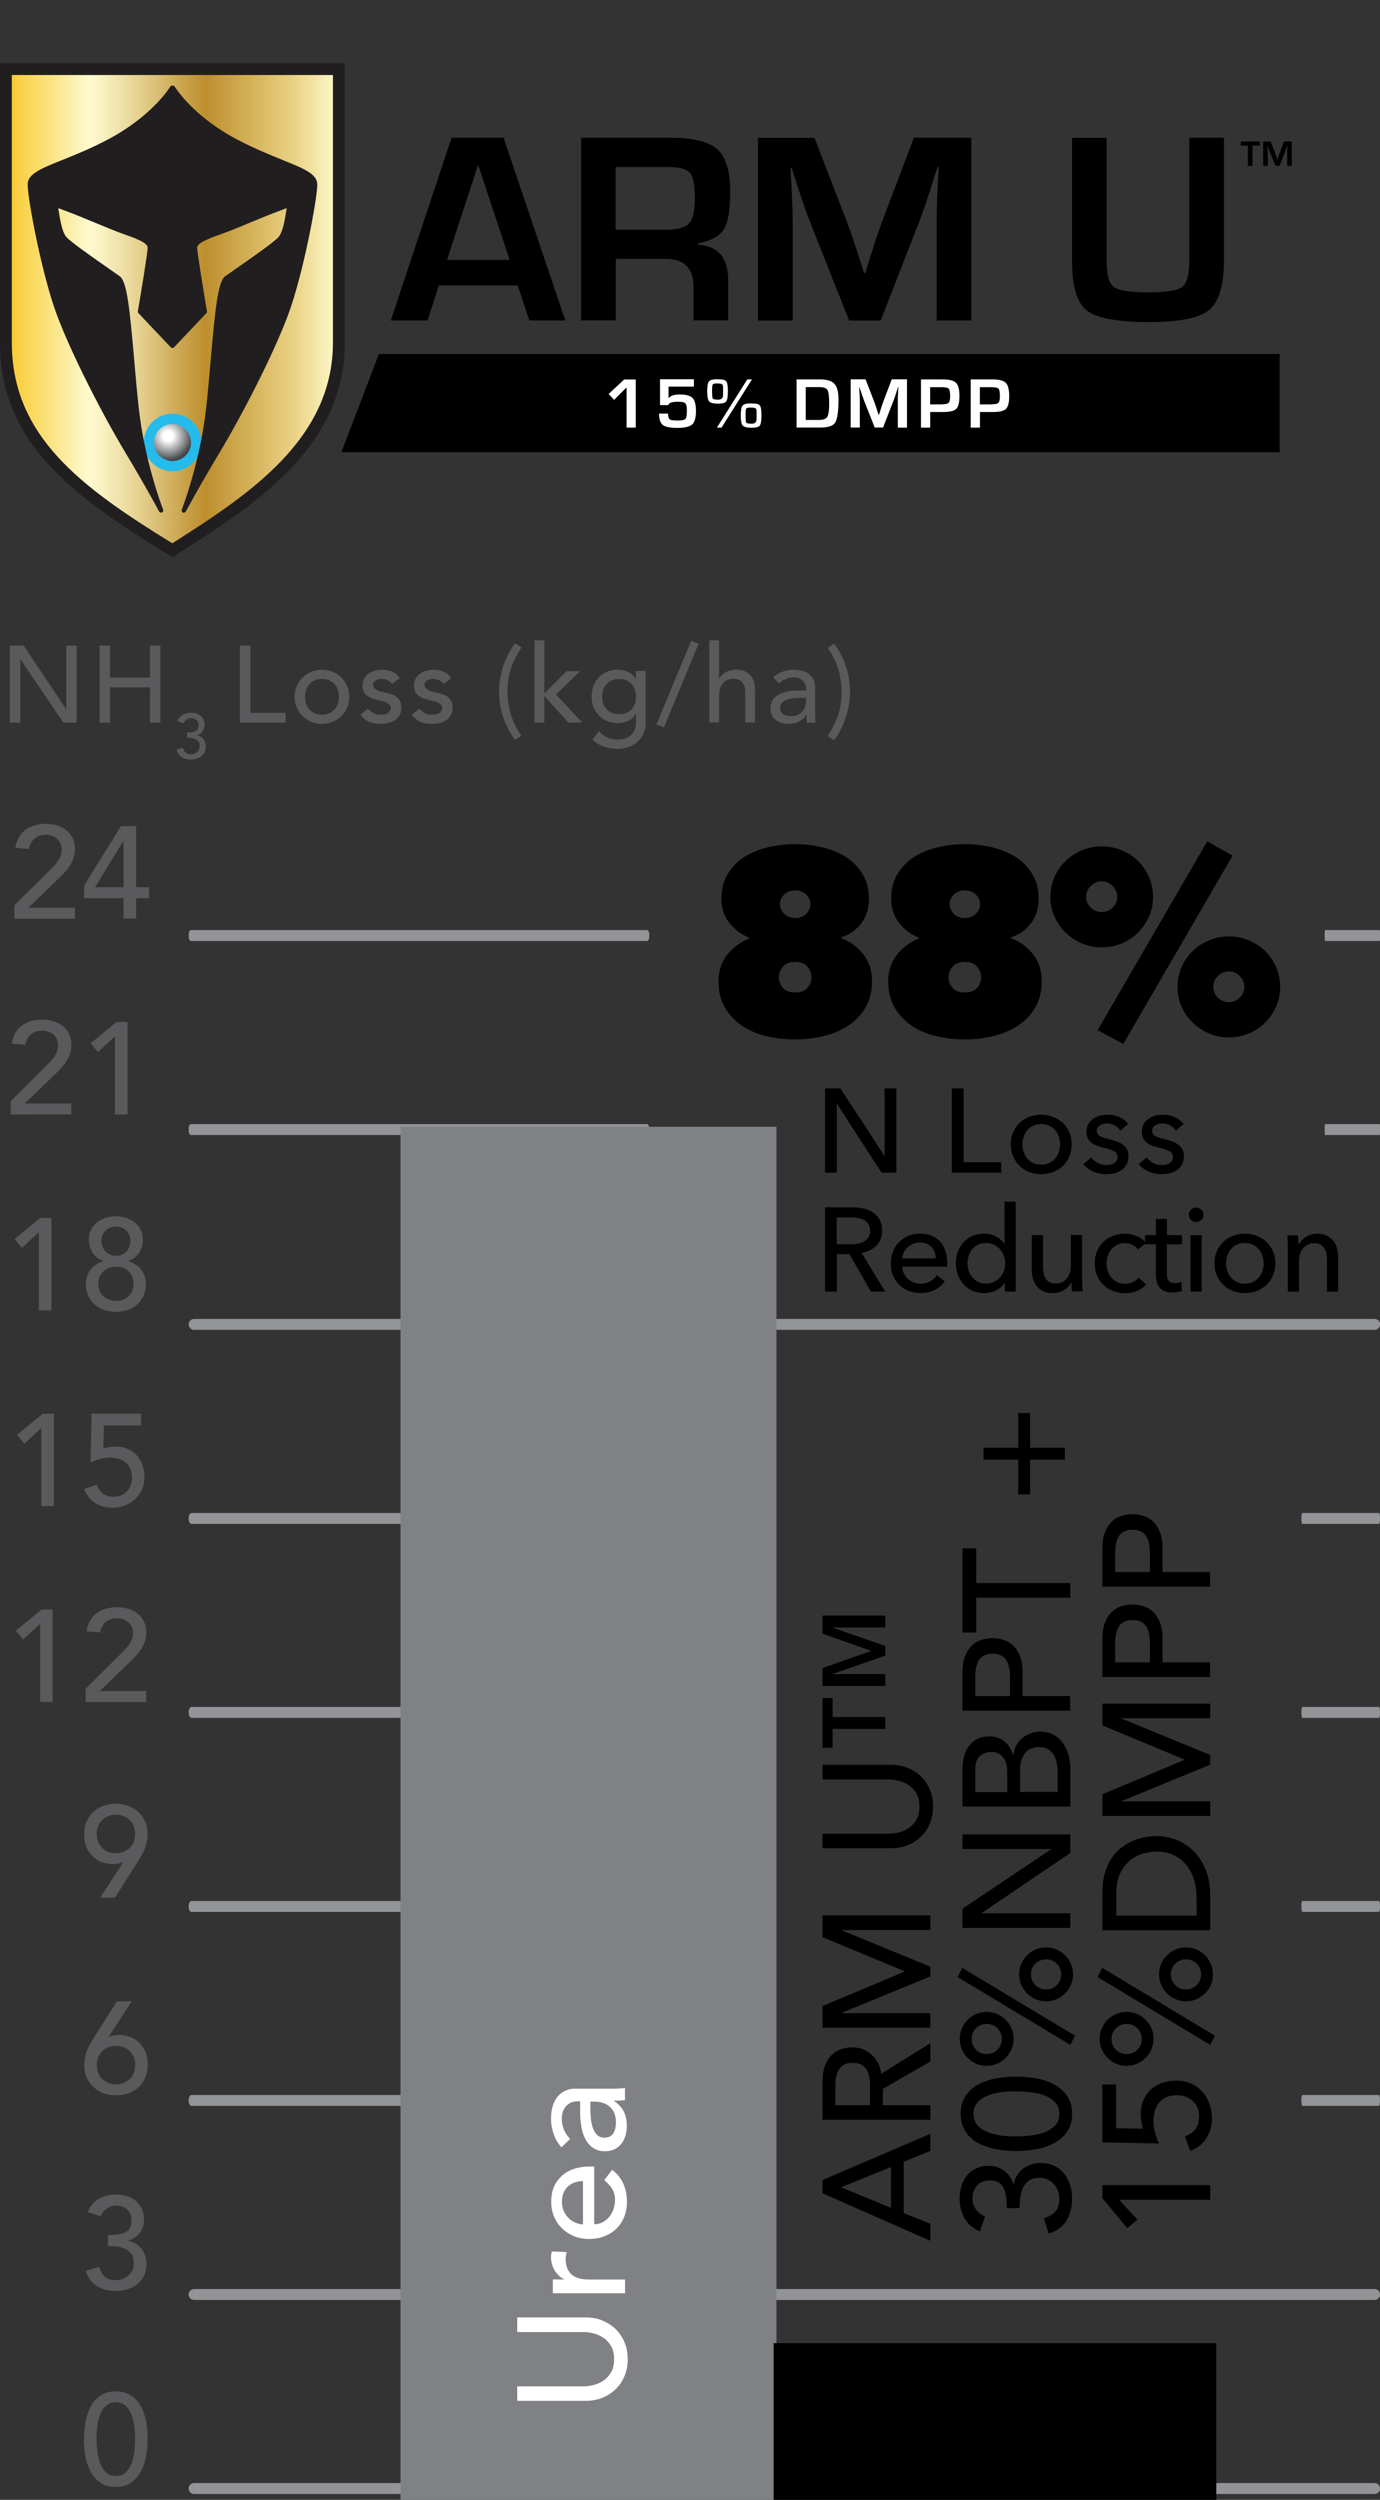 <?xml version="1.0" encoding="UTF-8"?> <svg xmlns="http://www.w3.org/2000/svg" xmlns:xlink="http://www.w3.org/1999/xlink" id="Layer_1" viewBox="0 0 197.25 357.24"><rect x="0" y="0" width="197.25" height="357.24" fill="#333333" stroke="none"/><defs><style>.cls-1{fill:url(#radial-gradient);}.cls-2{fill:url(#linear-gradient);}.cls-3{fill:#808184;}.cls-4{fill:#5a5a5c;}.cls-5{fill:#211e1f;}.cls-6{fill:#fff;}.cls-7{fill:#929497;}.cls-8{fill:#26bbed;}</style><linearGradient id="linear-gradient" x1=".85" y1="44.26" x2="48.44" y2="44.26" gradientUnits="userSpaceOnUse"><stop offset="0" stop-color="#f8c92a"></stop><stop offset="0" stop-color="#f8c92a"></stop><stop offset=".25" stop-color="#fefacf"></stop><stop offset=".3" stop-color="#f7eebd"></stop><stop offset=".4" stop-color="#e5d190"></stop><stop offset=".54" stop-color="#c8a149"></stop><stop offset=".6" stop-color="#bd8f2d"></stop><stop offset=".87" stop-color="#ebd486"></stop><stop offset="1" stop-color="#fefacf"></stop></linearGradient><radialGradient id="radial-gradient" cx="24.03" cy="62.33" fx="24.03" fy="62.33" r="3.48" gradientUnits="userSpaceOnUse"><stop offset=".2" stop-color="#fff"></stop><stop offset=".68" stop-color="#8e9092"></stop><stop offset="1" stop-color="#444445"></stop></radialGradient></defs><path class="cls-7" d="M196.47,356.4H27.74c-.43,0-.78-.35-.78-.78s.35-.78.78-.78h168.74c.43,0,.78.35.78.78s-.35.78-.78.78Z"></path><path class="cls-7" d="M106.98,245.49H27.37c-.23,0-.41-.35-.41-.78s.19-.78.41-.78h79.61c.23,0,.41.35.41.78s-.19.78-.41.78Z"></path><path class="cls-7" d="M196.47,190.04H27.74c-.43,0-.78-.35-.78-.78s.35-.78.78-.78h168.74c.43,0,.78.35.78.78s-.35.78-.78.78Z"></path><path class="cls-7" d="M106.98,300.94H27.37c-.23,0-.41-.35-.41-.78s.19-.78.41-.78h79.61c.23,0,.41.35.41.78s-.19.78-.41.78Z"></path><path class="cls-7" d="M106.98,273.22H27.37c-.23,0-.41-.35-.41-.78s.19-.78.41-.78h79.61c.23,0,.41.35.41.78s-.19.78-.41.78Z"></path><path class="cls-7" d="M197.11,245.49h-10.96c-.08,0-.14-.35-.14-.78s.06-.78.14-.78h10.96c.08,0,.14.35.14.78s-.06.78-.14.78Z"></path><path class="cls-7" d="M197.11,300.94h-10.96c-.08,0-.14-.35-.14-.78s.06-.78.14-.78h10.96c.08,0,.14.35.14.78s-.06.78-.14.78Z"></path><path class="cls-7" d="M197.11,273.22h-10.96c-.08,0-.14-.35-.14-.78s.06-.78.14-.78h10.96c.08,0,.14.35.14.78s-.06.78-.14.78Z"></path><path class="cls-7" d="M92.51,134.47H27.26c-.17,0-.3-.35-.3-.78s.13-.78.3-.78h65.25c.17,0,.3.35.3.78s-.13.78-.3.78Z"></path><path class="cls-7" d="M92.51,162.2H27.26c-.17,0-.3-.35-.3-.78s.13-.78.3-.78h65.25c.17,0,.3.35.3.78s-.13.78-.3.78Z"></path><path class="cls-7" d="M197.22,134.47h-7.84s-.04-.35-.04-.78.02-.78.04-.78h7.84s.04.35.04.78-.02.78-.04.78Z"></path><path class="cls-7" d="M197.22,162.2h-7.84s-.04-.35-.04-.78.02-.78.04-.78h7.84s.04.35.04.78-.02.78-.04.78Z"></path><path class="cls-7" d="M196.47,328.67H27.74c-.43,0-.78-.35-.78-.78s.35-.78.78-.78h168.74c.43,0,.78.35.78.78s-.35.78-.78.78Z"></path><path class="cls-7" d="M106.98,217.77H27.37c-.23,0-.41-.35-.41-.78s.19-.78.41-.78h79.61c.23,0,.41.35.41.78s-.19.78-.41.78Z"></path><path class="cls-7" d="M197.11,217.77h-10.96c-.08,0-.14-.35-.14-.78s.06-.78.14-.78h10.96c.08,0,.14.35.14.78s-.06.78-.14.78Z"></path><rect class="cls-3" x="57.25" y="161.02" width="53.73" height="196.22"></rect><rect x="110.58" y="334.84" width="63.27" height="22.4"></rect><path class="cls-4" d="M2.06,129.37l5.3-5.26c.19-.17.37-.36.54-.57.17-.21.33-.42.47-.64s.25-.46.33-.71c.08-.25.12-.51.12-.78,0-.32-.06-.62-.18-.88s-.28-.48-.48-.66c-.21-.18-.45-.32-.73-.42-.28-.1-.58-.15-.89-.15-.65,0-1.18.18-1.6.54-.42.36-.69.86-.8,1.49l-1.94-.17c.09-.58.26-1.09.51-1.52s.57-.79.95-1.07.81-.5,1.31-.63c.49-.14,1.02-.21,1.59-.21s1.11.08,1.61.23c.5.16.95.39,1.32.69.38.3.68.68.9,1.14s.33.99.33,1.6c0,.44-.07.84-.2,1.22s-.3.74-.51,1.07c-.21.34-.45.65-.73.95-.27.3-.56.59-.86.88l-4.35,4.2h6.64v1.57H2.06v-1.9Z"></path><path class="cls-4" d="M17.66,128.36h-5.63v-1.83l5.26-8.47h2.16v8.73h1.87v1.57h-1.87v2.91h-1.79v-2.91ZM17.66,120.19h-.04l-4.03,6.6h4.07v-6.6Z"></path><path class="cls-4" d="M1.54,157.35l5.3-5.26c.19-.17.37-.36.54-.57.17-.21.33-.42.47-.64s.25-.46.33-.71c.08-.25.12-.51.12-.78,0-.32-.06-.62-.18-.88s-.28-.48-.48-.66c-.21-.18-.45-.32-.73-.42-.28-.1-.58-.15-.89-.15-.65,0-1.18.18-1.6.54-.42.36-.69.86-.8,1.49l-1.94-.17c.09-.58.26-1.09.51-1.52s.57-.79.95-1.07.81-.5,1.31-.63c.49-.14,1.02-.21,1.59-.21s1.11.08,1.61.23c.5.16.95.39,1.32.69.38.3.68.68.9,1.14s.33.99.33,1.6c0,.44-.07.84-.2,1.22s-.3.74-.51,1.07c-.21.34-.45.65-.73.95-.27.3-.56.59-.86.88l-4.35,4.2h6.64v1.57H1.54v-1.9Z"></path><path class="cls-4" d="M16.43,148.1l-2.43,2.24-1.04-1.25,3.68-3.04h1.59v13.21h-1.79v-11.16Z"></path><path class="cls-4" d="M5.55,176.09l-2.42,2.24-1.04-1.25,3.67-3.04h1.59v13.21h-1.79v-11.16Z"></path><path class="cls-4" d="M16.57,187.47c-.6,0-1.16-.09-1.69-.27-.53-.18-.99-.44-1.37-.79-.39-.35-.69-.77-.91-1.27-.22-.5-.34-1.06-.34-1.68,0-.41.07-.79.2-1.14.13-.35.31-.66.53-.94.22-.28.49-.52.79-.71.3-.19.64-.34,1-.44v-.06c-.25-.06-.5-.17-.75-.34s-.47-.37-.66-.62c-.19-.25-.35-.55-.48-.9-.12-.35-.19-.76-.19-1.22,0-.5.1-.95.31-1.35s.49-.75.84-1.04.76-.51,1.23-.66c.47-.16.96-.23,1.48-.23s1.02.08,1.48.23c.47.16.88.38,1.23.66s.63.63.84,1.04.31.85.31,1.35c0,.46-.06.87-.19,1.22-.12.35-.28.66-.48.9-.19.25-.41.45-.66.62s-.5.27-.75.34v.06c.36.1.69.25,1,.44.3.19.57.43.79.71.22.28.4.59.53.94.13.35.2.73.2,1.14,0,.62-.11,1.18-.34,1.68-.22.5-.53.92-.91,1.27-.39.35-.84.61-1.37.79-.53.18-1.09.27-1.69.27ZM16.57,185.9c.75,0,1.35-.23,1.82-.68.47-.45.7-1.04.7-1.76,0-.4-.07-.75-.2-1.05-.13-.3-.31-.56-.54-.77-.23-.21-.5-.36-.8-.47-.31-.11-.63-.16-.98-.16-.73.01-1.34.25-1.81.7-.47.45-.71,1.04-.71,1.74,0,.39.07.73.21,1.04.14.3.32.56.55.76.23.21.5.36.8.48.3.11.62.17.96.17ZM14.5,177.36c0,.26.05.52.14.77.09.25.23.47.4.66.17.19.39.35.64.48.25.12.55.19.89.19s.65-.06.9-.18.47-.27.64-.47c.17-.19.3-.41.39-.66.09-.25.13-.51.13-.78,0-.61-.19-1.11-.57-1.5-.38-.39-.88-.59-1.5-.59-.57,0-1.06.19-1.46.58s-.61.89-.61,1.51Z"></path><path class="cls-4" d="M5.9,204.07l-2.42,2.24-1.04-1.25,3.67-3.04h1.59v13.21h-1.79v-11.16Z"></path><path class="cls-4" d="M20.18,203.7h-5.35l-.06,3.3c.09-.04.21-.07.37-.11.16-.04.33-.07.49-.09.17-.02.33-.04.49-.06s.3-.02.41-.02c.62,0,1.19.11,1.69.32.5.21.94.51,1.3.9.36.39.64.85.83,1.38.19.54.29,1.13.29,1.77s-.12,1.26-.36,1.79c-.24.54-.58,1-1,1.38-.42.39-.91.68-1.47.89-.56.21-1.16.31-1.81.31-.9,0-1.7-.23-2.42-.69-.72-.46-1.24-1.12-1.55-1.98l1.79-.62c.24.61.56,1.05.96,1.32.4.27.9.4,1.5.4.35,0,.68-.06,1-.19s.59-.3.82-.53c.23-.23.42-.51.55-.85.14-.34.21-.72.21-1.14,0-.97-.3-1.69-.89-2.17-.59-.48-1.36-.72-2.3-.72-.33,0-.76.06-1.28.18-.52.12-1,.29-1.45.51l.15-6.96h7.09v1.68Z"></path><path class="cls-4" d="M5.72,232.06l-2.42,2.24-1.04-1.25,3.67-3.04h1.59v13.21h-1.79v-11.16Z"></path><path class="cls-4" d="M12.25,241.32l5.3-5.26c.19-.17.37-.36.54-.57.17-.21.33-.42.47-.64s.25-.46.33-.71c.08-.25.12-.51.12-.78,0-.32-.06-.62-.18-.88s-.28-.48-.49-.66-.45-.32-.73-.42-.58-.15-.89-.15c-.65,0-1.18.18-1.61.54-.42.36-.69.86-.8,1.49l-1.94-.17c.09-.58.26-1.09.51-1.52s.57-.79.95-1.07c.38-.29.81-.5,1.31-.63s1.02-.21,1.6-.21,1.11.08,1.61.23c.5.16.95.39,1.33.69.38.3.68.68.9,1.14s.33.99.33,1.6c0,.44-.07.84-.2,1.22-.13.38-.3.74-.51,1.07s-.45.65-.73.95c-.27.3-.56.59-.86.88l-4.35,4.2h6.64v1.57h-8.66v-1.9Z"></path><path class="cls-4" d="M17.66,266.09h-.08c-.41.2-.9.3-1.46.3-.47,0-.95-.08-1.44-.24s-.92-.41-1.32-.76c-.39-.34-.71-.78-.96-1.31-.25-.53-.37-1.15-.37-1.88s.12-1.36.36-1.91c.24-.55.57-1.02.98-1.39.41-.37.89-.66,1.44-.85.55-.19,1.13-.29,1.75-.29s1.21.1,1.75.3c.55.2,1.03.49,1.44.86.41.37.74.82.98,1.34.24.52.36,1.11.36,1.75,0,.41-.03.78-.09,1.12-.06.34-.15.66-.27.96-.12.31-.26.61-.42.91-.16.3-.34.6-.54.91l-3.34,5.28h-2.11l3.32-5.11ZM19.32,262.08c0-.4-.07-.77-.2-1.1-.13-.34-.32-.62-.56-.87-.24-.24-.53-.43-.87-.57s-.71-.21-1.12-.21-.78.07-1.12.21-.62.33-.87.57-.43.53-.56.87c-.13.34-.2.7-.2,1.1s.07.76.2,1.1c.13.34.32.62.56.87s.53.43.87.57c.34.14.71.21,1.12.21s.78-.07,1.12-.21c.34-.14.62-.33.87-.57.24-.24.43-.53.56-.87.13-.34.2-.7.2-1.1Z"></path><path class="cls-4" d="M15.49,291.1h.07c.41-.2.9-.3,1.46-.3.47,0,.95.08,1.44.24.49.16.92.41,1.32.76.39.34.71.78.96,1.31s.37,1.15.37,1.88-.12,1.38-.36,1.93c-.24.55-.57,1.02-.98,1.39-.41.37-.89.65-1.44.84-.55.19-1.13.28-1.75.28s-1.21-.1-1.75-.3c-.55-.2-1.03-.48-1.44-.86-.41-.37-.74-.82-.98-1.34-.24-.52-.36-1.11-.36-1.75,0-.41.03-.78.09-1.12.06-.34.15-.66.27-.96.12-.3.26-.6.42-.9.16-.29.34-.6.54-.92l3.34-5.28h2.11l-3.32,5.11ZM13.83,295.11c0,.4.07.76.2,1.1.13.34.32.62.56.87s.53.43.87.57c.34.14.71.21,1.12.21s.78-.07,1.12-.21c.34-.14.62-.33.87-.57.24-.24.43-.53.56-.87.13-.34.2-.7.2-1.1s-.07-.77-.2-1.1c-.13-.34-.32-.62-.56-.87-.24-.24-.53-.43-.87-.57-.34-.14-.71-.21-1.12-.21s-.78.07-1.12.21c-.34.14-.62.33-.87.57-.24.24-.43.53-.56.87-.13.34-.2.7-.2,1.1Z"></path><path class="cls-4" d="M14.15,323.95c.21.63.49,1.11.85,1.42.35.31.88.47,1.57.47.35,0,.67-.06.98-.18.3-.12.57-.28.81-.49.24-.21.42-.45.56-.75.14-.29.21-.62.21-.98,0-.55-.12-.99-.34-1.32-.23-.33-.53-.58-.89-.75-.36-.17-.76-.28-1.19-.33s-.86-.07-1.29-.07v-1.57c.68,0,1.24-.05,1.68-.14.43-.09.78-.23,1.03-.4s.42-.39.52-.65.15-.55.15-.88c0-.71-.21-1.24-.63-1.6-.42-.36-.95-.54-1.59-.54-.49,0-.92.14-1.32.42-.39.28-.69.65-.89,1.11l-1.83-.62c.35-.85.88-1.47,1.59-1.88.72-.4,1.51-.61,2.4-.61.54,0,1.05.07,1.54.21.49.14.92.36,1.3.66.37.3.67.68.89,1.13.22.45.33.99.33,1.6,0,.7-.21,1.32-.62,1.87-.42.55-.96.92-1.63,1.12v.04c.41.07.78.21,1.1.41.32.2.6.45.82.75.22.3.39.63.5,1,.11.37.17.76.17,1.17,0,.63-.12,1.19-.36,1.67-.24.48-.57.88-.97,1.19-.4.32-.87.56-1.4.72s-1.08.24-1.67.24c-1.01,0-1.89-.23-2.66-.69-.77-.46-1.3-1.19-1.6-2.18l1.9-.58Z"></path><path class="cls-4" d="M12.02,348.56c0-.48.02-.99.07-1.51s.14-1.04.27-1.54c.13-.5.3-.99.52-1.45.22-.46.5-.86.84-1.2.34-.34.75-.62,1.21-.82s1.01-.31,1.63-.31,1.17.1,1.63.31c.47.21.87.48,1.21.82.34.34.62.74.84,1.2.22.46.39.94.52,1.45.13.5.22,1.02.27,1.54s.07,1.03.07,1.51c0,.7-.06,1.44-.19,2.24-.12.8-.35,1.54-.69,2.22-.33.68-.8,1.25-1.39,1.7s-1.35.67-2.29.67-1.7-.22-2.29-.67-1.05-1.01-1.39-1.7-.57-1.42-.69-2.22c-.12-.8-.19-1.54-.19-2.24ZM13.81,348.56c0,.44.03.95.08,1.55.06.6.18,1.17.36,1.73.19.55.46,1.02.83,1.41.37.39.86.58,1.48.58s1.12-.19,1.48-.58c.37-.39.64-.85.83-1.41.19-.55.31-1.13.36-1.73.06-.6.08-1.11.08-1.55,0-.3,0-.64-.03-1.02s-.06-.77-.13-1.16c-.07-.39-.17-.77-.29-1.14-.12-.37-.29-.7-.5-.99-.21-.29-.46-.53-.75-.7-.3-.17-.65-.26-1.06-.26s-.77.09-1.06.26c-.3.17-.55.41-.76.7-.21.29-.37.62-.49.99-.12.37-.22.75-.29,1.14-.07.39-.11.78-.13,1.16s-.03.72-.03,1.02Z"></path><path class="cls-4" d="M1.42,92.26h1.96l6.06,9.05h.03v-9.05h1.49v11.01h-1.9l-6.13-9.05h-.03v9.05h-1.49v-11.01Z"></path><path class="cls-4" d="M14.24,92.26h1.49v4.57h5.71v-4.57h1.49v11.01h-1.49v-5.04h-5.71v5.04h-1.49v-11.01Z"></path><path class="cls-4" d="M26.14,106.88c.1.31.24.54.41.69.17.15.43.23.76.23.17,0,.33-.03.47-.09.15-.06.28-.14.39-.24.11-.1.2-.22.27-.36s.1-.3.1-.48c0-.27-.06-.48-.17-.64s-.25-.28-.43-.36-.37-.13-.58-.16c-.21-.02-.42-.04-.62-.04v-.76c.33,0,.6-.02.82-.07s.38-.11.5-.19.21-.19.25-.32c.05-.13.07-.27.07-.43,0-.34-.1-.6-.31-.78s-.46-.26-.77-.26c-.24,0-.45.07-.64.2-.19.14-.33.32-.43.54l-.89-.3c.17-.41.43-.71.78-.91.35-.2.74-.29,1.16-.29.26,0,.51.03.75.1.24.07.45.18.63.32.18.15.32.33.43.55s.16.48.16.77c0,.34-.1.64-.3.91-.2.27-.47.45-.79.54v.02c.2.04.38.1.54.2.16.1.29.22.4.36.11.15.19.31.24.48s.08.37.08.57c0,.31-.06.58-.18.81-.12.23-.27.43-.47.58-.2.15-.42.27-.68.35-.26.08-.53.12-.81.12-.49,0-.92-.11-1.29-.34-.37-.22-.63-.58-.77-1.06l.92-.28Z"></path><path class="cls-4" d="M34.3,92.26h1.49v9.61h5.05v1.4h-6.55v-11.01Z"></path><path class="cls-4" d="M42.11,99.58c0-.54.1-1.04.3-1.51.2-.47.48-.88.83-1.23.35-.35.77-.63,1.24-.83.48-.2.99-.3,1.54-.3s1.06.1,1.54.3c.48.2.89.48,1.24.83s.63.76.83,1.23c.2.47.3.97.3,1.51s-.1,1.04-.3,1.52-.48.88-.83,1.23c-.35.35-.77.62-1.24.82-.48.2-.99.3-1.54.3s-1.06-.1-1.54-.3c-.48-.2-.89-.48-1.24-.82-.35-.35-.63-.76-.83-1.23-.2-.47-.3-.98-.3-1.52ZM43.6,99.58c0,.37.06.72.17,1.03.12.32.28.59.48.81.21.22.46.4.76.53.3.13.64.19,1.01.19s.71-.06,1.01-.19c.3-.13.55-.31.76-.53.21-.22.37-.49.48-.81.11-.32.17-.66.17-1.03s-.06-.72-.17-1.03c-.11-.32-.28-.59-.48-.81-.21-.22-.46-.4-.76-.53-.3-.13-.64-.19-1.01-.19s-.71.06-1.01.19c-.3.13-.55.31-.76.53-.21.22-.37.49-.48.81-.11.32-.17.66-.17,1.03Z"></path><path class="cls-4" d="M56.07,97.75c-.17-.21-.37-.38-.61-.52-.24-.14-.54-.21-.89-.21-.33,0-.62.07-.86.21-.24.14-.37.34-.37.61,0,.22.07.39.21.53.14.14.31.24.5.33.19.08.4.15.62.19.22.04.4.08.56.11.3.07.58.16.85.26.26.1.49.24.68.4.19.17.34.37.45.61.11.24.16.53.16.87,0,.42-.09.77-.26,1.07-.18.3-.4.54-.69.72-.28.19-.6.32-.96.4-.36.08-.72.12-1.08.12-.61,0-1.15-.09-1.61-.28s-.87-.53-1.24-1.03l1.06-.87c.23.23.48.43.76.61s.62.26,1.03.26c.18,0,.35-.02.54-.05s.34-.09.48-.17c.14-.08.25-.18.34-.3s.13-.26.13-.41c0-.21-.07-.38-.2-.51-.13-.13-.29-.24-.47-.32-.18-.08-.37-.14-.58-.19-.2-.05-.38-.09-.54-.12-.3-.07-.59-.16-.86-.25s-.51-.22-.71-.37c-.21-.16-.37-.35-.5-.59-.12-.24-.19-.53-.19-.89,0-.38.08-.72.24-1,.16-.28.37-.52.64-.71.26-.19.56-.33.9-.42s.68-.14,1.02-.14c.5,0,.97.09,1.43.28.46.19.82.5,1.09.93l-1.09.82Z"></path><path class="cls-4" d="M63.42,97.75c-.17-.21-.37-.38-.62-.52-.24-.14-.54-.21-.89-.21-.33,0-.62.07-.86.21-.24.14-.37.34-.37.61,0,.22.07.39.21.53.14.14.31.24.5.33.19.08.4.15.61.19.22.04.4.08.56.11.3.07.58.16.85.26.26.1.49.24.68.4.19.17.34.37.45.61.11.24.16.53.16.87,0,.42-.09.77-.26,1.07s-.4.54-.68.72c-.28.19-.6.32-.96.4-.36.08-.72.12-1.08.12-.61,0-1.15-.09-1.61-.28s-.87-.53-1.24-1.03l1.06-.87c.23.23.48.43.76.61s.62.26,1.03.26c.18,0,.36-.02.54-.05.18-.04.34-.09.48-.17.14-.08.25-.18.34-.3s.13-.26.13-.41c0-.21-.06-.38-.19-.51-.13-.13-.29-.24-.47-.32s-.37-.14-.58-.19c-.2-.05-.38-.09-.54-.12-.3-.07-.59-.16-.86-.25s-.51-.22-.71-.37c-.21-.16-.37-.35-.5-.59-.12-.24-.19-.53-.19-.89,0-.38.08-.72.24-1,.16-.28.37-.52.64-.71.26-.19.56-.33.9-.42.34-.09.68-.14,1.02-.14.5,0,.97.09,1.43.28.46.19.82.5,1.09.93l-1.09.82Z"></path><path class="cls-4" d="M74.52,92.54c-.33.53-.62,1.04-.87,1.52-.25.49-.46.98-.62,1.48s-.29,1.02-.37,1.56c-.08.54-.12,1.12-.12,1.74,0,1.14.17,2.24.5,3.31.33,1.07.83,2.06,1.49,2.97l-.93.62c-.71-.97-1.27-2.05-1.67-3.22-.4-1.17-.6-2.4-.6-3.68,0-1.19.19-2.38.58-3.58.38-1.19.95-2.3,1.7-3.33l.93.59Z"></path><path class="cls-4" d="M76.41,91.51h1.4v7.59l3.17-3.19h1.94l-3.44,3.34,3.73,4.01h-1.99l-3.42-3.82v3.82h-1.4v-11.75Z"></path><path class="cls-4" d="M92.31,103.21c0,.56-.1,1.07-.29,1.53-.19.46-.46.86-.82,1.2s-.78.6-1.27.79c-.5.19-1.05.28-1.65.28-.71,0-1.35-.1-1.94-.3-.59-.2-1.14-.54-1.67-1.03l.95-1.18c.36.39.76.69,1.18.89s.91.3,1.45.3.95-.08,1.29-.23c.34-.15.61-.34.82-.58.2-.24.34-.51.43-.82s.12-.61.12-.93v-1.09h-.05c-.27.45-.63.77-1.1.99-.46.21-.95.32-1.45.32-.54,0-1.04-.1-1.5-.29s-.86-.46-1.19-.79-.59-.74-.78-1.2c-.19-.46-.28-.96-.28-1.5s.09-1.04.26-1.52c.18-.47.43-.88.75-1.24.33-.35.72-.63,1.18-.82.46-.2.98-.3,1.55-.3.5,0,.98.11,1.45.33s.84.52,1.11.92h.03v-1.06h1.4v7.31ZM88.49,97.02c-.37,0-.71.06-1.01.19-.3.13-.55.31-.76.53-.21.22-.37.49-.48.81-.11.32-.17.66-.17,1.03,0,.75.22,1.35.65,1.8s1.03.68,1.77.68,1.34-.23,1.77-.68.65-1.05.65-1.8c0-.37-.06-.72-.17-1.03-.12-.32-.28-.59-.48-.81-.21-.22-.46-.4-.76-.53-.3-.13-.64-.19-1.01-.19Z"></path><path class="cls-4" d="M94.91,103.95l-1.09-.4,4.97-11.97,1.07.4-4.96,11.97Z"></path><path class="cls-4" d="M101.38,91.51h1.4v5.52h.03c.18-.39.48-.71.92-.96.44-.24.94-.37,1.51-.37.35,0,.69.05,1.02.16.33.11.61.28.86.5.24.23.44.52.58.88.14.36.22.78.22,1.27v4.74h-1.4v-4.35c0-.34-.05-.63-.14-.88-.09-.24-.22-.44-.37-.59-.16-.15-.33-.26-.54-.33s-.41-.1-.63-.1c-.29,0-.56.05-.81.14-.25.09-.47.24-.65.44-.19.2-.33.46-.44.77-.1.31-.16.68-.16,1.1v3.79h-1.4v-11.75Z"></path><path class="cls-4" d="M110.5,96.8c.39-.36.85-.63,1.37-.82.52-.18,1.04-.27,1.56-.27s1,.07,1.39.2.71.32.96.54.43.49.55.79.18.6.18.92v3.76c0,.26,0,.5.01.72s.03.43.05.62h-1.24c-.03-.37-.05-.75-.05-1.12h-.03c-.31.48-.68.81-1.1,1.01s-.92.3-1.48.3c-.34,0-.67-.05-.98-.14-.31-.09-.58-.23-.82-.42-.23-.19-.42-.42-.55-.69s-.2-.59-.2-.96c0-.48.11-.88.32-1.2.21-.32.5-.58.87-.79.37-.2.8-.35,1.29-.44.49-.09,1.02-.13,1.58-.13h1.03v-.31c0-.19-.04-.37-.11-.56s-.18-.35-.33-.51-.33-.27-.54-.36c-.22-.09-.48-.13-.78-.13-.27,0-.5.03-.71.08-.2.05-.39.12-.55.19-.17.08-.32.17-.45.27-.13.1-.27.2-.39.3l-.84-.87ZM114.45,99.72c-.33,0-.67.02-1.02.05-.35.04-.66.11-.95.21-.29.1-.52.25-.7.44-.18.19-.27.42-.27.71,0,.43.14.73.43.92s.67.28,1.16.28c.38,0,.71-.06.98-.19.27-.13.49-.3.65-.51.17-.21.29-.44.36-.69.07-.25.11-.5.11-.75v-.47h-.75Z"></path><path class="cls-4" d="M118.31,105.17c.33-.53.62-1.04.87-1.52.25-.49.46-.98.62-1.48.17-.5.29-1.02.37-1.56.08-.54.12-1.12.12-1.74,0-1.14-.17-2.24-.5-3.31-.33-1.07-.83-2.06-1.49-2.97l.93-.62c.71.97,1.27,2.05,1.67,3.22s.6,2.4.6,3.69c0,1.19-.19,2.38-.58,3.58s-.95,2.3-1.69,3.33l-.93-.59Z"></path><path d="M117.57,313.42v-1.89l15.41-6.6v2.44l-3.81,1.55v7.34l3.81,1.52v2.44l-15.41-6.79ZM127.35,309.68l-7.08,2.87v.04l7.08,2.92v-5.83Z"></path><path d="M117.57,302.93v-5.42c0-.99.13-1.8.4-2.44s.61-1.14,1.02-1.51c.41-.37.88-.63,1.39-.77.52-.15,1.01-.22,1.49-.22s.97.09,1.43.26c.46.17.87.42,1.24.75.37.33.68.73.94,1.2s.41,1,.47,1.58l7.03-4.38v2.61l-6.79,3.92v2.33h6.79v2.09h-15.41ZM124.36,300.84v-2.74c0-.41-.03-.81-.1-1.21-.07-.4-.18-.75-.36-1.07s-.42-.56-.75-.75-.75-.28-1.27-.28-.95.09-1.27.28-.58.44-.75.75-.29.67-.36,1.07c-.07.4-.1.8-.1,1.21v2.74h4.96Z"></path><path d="M117.57,289.78v-3.11l11.67-4.9v-.09l-11.67-4.85v-3.11h15.41v2.09h-12.67v.04l12.67,5.2v1.39l-12.67,5.2v.04h12.67v2.09h-15.41Z"></path><path d="M117.57,262.05h9.45c.48,0,.98-.07,1.49-.2.51-.13.99-.35,1.43-.65.43-.3.79-.7,1.07-1.2.28-.49.41-1.1.41-1.83s-.14-1.33-.41-1.83c-.28-.49-.63-.89-1.07-1.2-.44-.3-.91-.52-1.43-.65-.52-.13-1.01-.2-1.49-.2h-9.45v-2.09h9.77c.9,0,1.72.15,2.45.46.73.3,1.37.73,1.91,1.26.54.54.95,1.17,1.24,1.89.29.73.43,1.51.43,2.35s-.15,1.63-.43,2.35c-.29.73-.7,1.36-1.24,1.89-.54.54-1.17.96-1.91,1.26-.73.3-1.55.46-2.45.46h-9.77v-2.09Z"></path><path d="M117.57,240.96v-2.59l6.88-2.42v-.07l-6.88-2.42v-2.59h8.97v1.7h-7.49v.04l7.49,2.61v1.37l-7.49,2.61v.04h7.49v1.7h-8.97ZM119.01,247.07v2.7h-1.44v-7.1h1.44v2.7h7.53v1.7h-7.53Z"></path><path d="M149.22,317.01c.74-.25,1.29-.57,1.65-.99.36-.41.54-1.02.54-1.83,0-.4-.07-.78-.21-1.14-.14-.35-.33-.67-.57-.94-.24-.27-.53-.49-.87-.65-.34-.16-.72-.24-1.14-.24-.64,0-1.15.13-1.54.4-.38.27-.67.61-.87,1.03s-.32.89-.38,1.39c-.06.51-.09,1.01-.09,1.5h-1.83c0-.8-.05-1.45-.16-1.96-.11-.51-.26-.91-.47-1.2-.2-.29-.46-.49-.76-.61-.3-.12-.64-.17-1.02-.17-.83,0-1.45.25-1.87.74-.42.49-.63,1.11-.63,1.85,0,.57.16,1.08.49,1.53.33.46.76.8,1.3,1.03l-.72,2.13c-.99-.41-1.72-1.03-2.19-1.86s-.71-1.77-.71-2.8c0-.62.08-1.22.25-1.8.17-.57.42-1.08.77-1.51.35-.44.79-.78,1.32-1.03.53-.25,1.15-.38,1.86-.38.81,0,1.54.24,2.18.73s1.07,1.12,1.31,1.9h.04c.09-.48.25-.91.48-1.28.23-.38.52-.7.87-.96.35-.26.74-.46,1.17-.59.43-.13.88-.2,1.36-.2.74,0,1.39.14,1.95.42.56.28,1.02.66,1.39,1.13.37.47.65,1.02.84,1.63.19.62.28,1.27.28,1.95,0,1.18-.27,2.21-.81,3.1-.54.89-1.38,1.51-2.55,1.86l-.67-2.22Z"></path><path d="M145.28,307.39c-.57,0-1.15-.03-1.76-.09-.61-.06-1.21-.16-1.8-.32-.59-.15-1.15-.36-1.69-.61-.54-.25-1.01-.58-1.4-.98-.4-.4-.72-.87-.96-1.42-.24-.54-.36-1.18-.36-1.9s.12-1.36.36-1.9c.24-.54.56-1.02.96-1.42.4-.4.87-.73,1.4-.98s1.1-.46,1.69-.61c.59-.15,1.19-.26,1.8-.32.61-.06,1.2-.09,1.76-.09.81,0,1.68.07,2.61.22.93.15,1.79.41,2.59.81.8.39,1.46.93,1.98,1.62.52.69.78,1.58.78,2.67s-.26,1.98-.78,2.67-1.18,1.23-1.98,1.62c-.8.39-1.66.66-2.59.81-.93.15-1.8.22-2.61.22ZM145.28,305.3c.51,0,1.11-.03,1.81-.1.7-.07,1.37-.21,2.01-.42.65-.22,1.19-.54,1.64-.97.45-.43.67-1,.67-1.73s-.22-1.3-.67-1.73c-.45-.43-1-.75-1.64-.97-.65-.22-1.32-.36-2.01-.42-.7-.06-1.3-.1-1.81-.1-.35,0-.74.01-1.19.03-.44.02-.89.07-1.35.15s-.9.19-1.33.34c-.43.15-.81.34-1.15.58-.34.24-.61.53-.82.88-.2.35-.3.76-.3,1.24s.1.89.3,1.24c.2.35.47.64.82.88.34.24.72.43,1.15.58.43.15.87.26,1.33.34s.91.13,1.35.15c.44.02.84.03,1.19.03Z"></path><path d="M153.66,290.91l-.67,1.31-16.11-9.69.67-1.31,16.11,9.69ZM141.03,295.22c-.54,0-1.04-.1-1.5-.31-.46-.2-.87-.48-1.22-.83-.35-.35-.62-.75-.83-1.22s-.3-.96-.3-1.5.1-1.04.3-1.5.48-.87.83-1.22c.35-.35.75-.62,1.22-.83.46-.2.97-.3,1.5-.3s1.04.1,1.5.3c.46.2.87.48,1.22.83.35.35.62.75.83,1.22s.3.97.3,1.5-.1,1.04-.3,1.5-.48.87-.83,1.22c-.35.35-.75.62-1.22.83-.46.2-.96.31-1.5.31ZM141.03,293.53c.61,0,1.12-.21,1.54-.62s.62-.93.62-1.53-.21-1.12-.62-1.53-.92-.62-1.54-.62-1.12.21-1.53.62-.62.93-.62,1.53.21,1.12.62,1.53.92.62,1.53.62ZM149.52,285.99c-.54,0-1.04-.1-1.5-.3-.46-.2-.87-.48-1.22-.83-.35-.35-.62-.75-.83-1.22-.2-.46-.3-.96-.3-1.5s.1-1.04.3-1.5c.2-.46.48-.87.83-1.22.35-.35.75-.62,1.22-.83.46-.2.96-.3,1.5-.3s1.04.1,1.5.3c.46.2.87.48,1.22.83.35.35.62.75.83,1.22s.3.96.3,1.5-.1,1.04-.3,1.5-.48.87-.83,1.22c-.35.35-.75.62-1.22.83-.46.2-.96.3-1.5.3ZM149.52,284.3c.61,0,1.12-.21,1.54-.62.41-.41.62-.93.62-1.53s-.21-1.12-.62-1.53c-.41-.41-.93-.62-1.54-.62s-1.12.21-1.54.62c-.41.41-.62.92-.62,1.53s.21,1.12.62,1.53c.41.41.93.62,1.54.62Z"></path><path d="M137.57,275.5v-2.74l12.67-8.49v-.04h-12.67v-2.09h15.41v2.66l-12.67,8.58v.04h12.67v2.09h-15.41Z"></path><path d="M137.57,258.17v-5.35c0-.67.08-1.29.24-1.86s.4-1.07.71-1.48c.31-.41.71-.74,1.2-.98.49-.24,1.06-.36,1.71-.36.88,0,1.61.25,2.17.74.56.49.97,1.13,1.23,1.92h.04c.03-.46.15-.9.36-1.31.21-.41.49-.76.83-1.06.34-.3.74-.53,1.19-.71.45-.17.94-.26,1.46-.26.7,0,1.31.14,1.84.42.53.28.98.67,1.34,1.16.36.49.64,1.07.83,1.72.19.65.28,1.36.28,2.11v5.29h-15.41ZM143.97,256.08v-2.85c0-.39-.04-.76-.12-1.11-.08-.35-.21-.65-.4-.91s-.43-.47-.72-.62c-.29-.15-.65-.23-1.07-.23-.61,0-1.14.2-1.59.59-.45.39-.67,1.01-.67,1.85v3.29h4.57ZM151.16,256.08v-3.07c0-.32-.03-.67-.1-1.06-.07-.38-.2-.74-.39-1.08s-.46-.62-.79-.85c-.33-.23-.78-.35-1.33-.35-.92,0-1.6.3-2.06.89s-.69,1.4-.69,2.42v3.09h5.36Z"></path><path d="M137.57,244.46v-5.42c0-.99.13-1.8.4-2.44s.61-1.14,1.02-1.51c.41-.37.88-.63,1.39-.77.52-.15,1.01-.22,1.49-.22s.98.07,1.49.22.98.4,1.39.77c.41.37.75.87,1.02,1.51s.4,1.45.4,2.44v3.33h6.79v2.09h-15.41ZM144.36,242.37v-2.74c0-.41-.03-.81-.1-1.21-.07-.4-.18-.75-.36-1.07s-.42-.56-.75-.75-.75-.28-1.27-.28-.95.09-1.27.28-.58.44-.75.75-.29.67-.36,1.07c-.07.4-.1.8-.1,1.21v2.74h4.96Z"></path><path d="M139.53,228.33v4.96h-1.96v-12.02h1.96v4.96h13.45v2.09h-13.45Z"></path><path d="M145.54,213.55v-4.96h-4.96v-1.7h4.96v-4.96h1.7v4.96h4.96v1.7h-4.96v4.96h-1.7Z"></path><path d="M159.97,314.36l2.61,2.83-1.46,1.22-3.55-4.29v-1.85h15.41v2.09h-13.02Z"></path><path d="M159.53,297.88v6.25l3.85.07c-.04-.1-.09-.25-.13-.44-.04-.19-.08-.38-.11-.58s-.05-.39-.07-.58c-.01-.19-.02-.35-.02-.48,0-.73.12-1.38.37-1.97.25-.59.6-1.09,1.04-1.51.45-.42.99-.74,1.61-.97.62-.22,1.31-.34,2.07-.34s1.46.14,2.09.42c.62.28,1.16.67,1.61,1.16.45.49.79,1.07,1.03,1.72.24.65.36,1.36.36,2.11,0,1.04-.27,1.99-.81,2.83-.54.84-1.3,1.44-2.31,1.81l-.72-2.09c.71-.28,1.22-.65,1.54-1.11.31-.47.47-1.05.47-1.75,0-.41-.07-.8-.22-1.17-.14-.37-.35-.69-.62-.96-.27-.27-.6-.48-.99-.64-.39-.16-.83-.24-1.33-.24-1.13,0-1.98.34-2.54,1.03-.56.69-.84,1.59-.84,2.69,0,.39.07.89.21,1.49.14.6.34,1.16.6,1.69l-8.12-.17v-8.27h1.96Z"></path><path d="M173.66,290.91l-.67,1.31-16.11-9.69.67-1.31,16.11,9.69ZM161.03,295.22c-.54,0-1.04-.1-1.5-.31-.46-.2-.87-.48-1.22-.83-.35-.35-.62-.75-.83-1.22s-.3-.96-.3-1.5.1-1.04.3-1.5.48-.87.83-1.22c.35-.35.75-.62,1.22-.83.46-.2.97-.3,1.5-.3s1.04.1,1.5.3c.46.2.87.48,1.22.83.35.35.62.75.83,1.22s.3.97.3,1.5-.1,1.04-.3,1.5-.48.87-.83,1.22c-.35.35-.75.62-1.22.83-.46.2-.96.31-1.5.31ZM161.03,293.53c.61,0,1.12-.21,1.54-.62s.62-.93.62-1.53-.21-1.12-.62-1.53-.92-.62-1.54-.62-1.12.21-1.53.62-.62.93-.62,1.53.21,1.12.62,1.53.92.62,1.53.62ZM169.52,285.99c-.54,0-1.04-.1-1.5-.3-.46-.2-.87-.48-1.22-.83-.35-.35-.62-.75-.83-1.22-.2-.46-.3-.96-.3-1.5s.1-1.04.3-1.5c.2-.46.48-.87.83-1.22.35-.35.75-.62,1.22-.83.46-.2.96-.3,1.5-.3s1.04.1,1.5.3c.46.2.87.48,1.22.83.35.35.62.75.83,1.22s.3.96.3,1.5-.1,1.04-.3,1.5-.48.87-.83,1.22c-.35.35-.75.62-1.22.83-.46.2-.96.3-1.5.3ZM169.52,284.3c.61,0,1.12-.21,1.54-.62.41-.41.62-.93.62-1.53s-.21-1.12-.62-1.53c-.41-.41-.93-.62-1.54-.62s-1.12.21-1.54.62c-.41.41-.62.92-.62,1.53s.21,1.12.62,1.53c.41.41.93.62,1.54.62Z"></path><path d="M157.57,275.85v-5.38c0-1.09.12-2.04.37-2.86.25-.82.58-1.53.99-2.13.41-.6.89-1.1,1.43-1.5.54-.4,1.09-.71,1.65-.95s1.13-.4,1.7-.5c.57-.1,1.09-.15,1.57-.15.99,0,1.94.18,2.86.54.92.36,1.74.9,2.46,1.61.72.71,1.3,1.59,1.73,2.64.43,1.05.65,2.27.65,3.65v5.03h-15.41ZM171.03,273.76v-2.63c0-.89-.12-1.72-.36-2.51-.24-.79-.6-1.48-1.08-2.08-.48-.59-1.08-1.07-1.79-1.42-.72-.35-1.56-.52-2.51-.52-.49,0-1.07.08-1.73.24-.66.16-1.29.46-1.88.9-.59.44-1.1,1.06-1.51,1.84s-.62,1.8-.62,3.05v3.13h11.49Z"></path><path d="M157.57,259.52v-3.11l11.67-4.9v-.09l-11.67-4.85v-3.11h15.41v2.09h-12.67v.04l12.67,5.2v1.39l-12.67,5.2v.04h12.67v2.09h-15.41Z"></path><path d="M157.57,239.65v-5.42c0-.99.13-1.8.4-2.44s.61-1.14,1.02-1.51c.41-.37.88-.63,1.39-.77.52-.15,1.01-.22,1.49-.22s.98.07,1.49.22.98.4,1.39.77c.41.37.75.87,1.02,1.51s.4,1.45.4,2.44v3.33h6.79v2.09h-15.41ZM164.36,237.56v-2.74c0-.41-.03-.81-.1-1.21-.07-.4-.18-.75-.36-1.07s-.42-.56-.75-.75-.75-.28-1.27-.28-.95.09-1.27.28-.58.44-.75.75-.29.67-.36,1.07c-.07.4-.1.8-.1,1.21v2.74h4.96Z"></path><path d="M157.57,226.74v-5.42c0-.99.13-1.8.4-2.44s.61-1.14,1.02-1.51c.41-.37.88-.63,1.39-.77.52-.15,1.01-.22,1.49-.22s.98.07,1.49.22.98.4,1.39.77c.41.37.75.87,1.02,1.51s.4,1.45.4,2.44v3.33h6.79v2.09h-15.41ZM164.36,224.65v-2.74c0-.41-.03-.81-.1-1.21-.07-.4-.18-.75-.36-1.07s-.42-.56-.75-.75-.75-.28-1.27-.28-.95.09-1.27.28-.58.44-.75.75-.29.67-.36,1.07c-.07.4-.1.8-.1,1.21v2.74h4.96Z"></path><path class="cls-6" d="M73.93,341.02h9.45c.48,0,.98-.07,1.49-.2.51-.13.99-.35,1.43-.65.43-.3.79-.7,1.07-1.2.28-.49.41-1.1.41-1.83s-.14-1.33-.41-1.83c-.28-.49-.63-.89-1.07-1.2-.44-.3-.91-.52-1.43-.65-.52-.13-1.01-.2-1.49-.2h-9.45v-2.09h9.77c.9,0,1.72.15,2.45.46s1.37.73,1.9,1.26c.54.54.95,1.17,1.24,1.89s.43,1.51.43,2.35-.14,1.63-.43,2.35c-.29.73-.7,1.36-1.24,1.89-.54.54-1.17.96-1.9,1.26-.73.3-1.55.46-2.45.46h-9.77v-2.09Z"></path><path class="cls-6" d="M79.02,327.7v-1.96h1.59v-.04c-.28-.13-.53-.3-.75-.52s-.42-.46-.58-.73c-.16-.27-.29-.56-.38-.88-.09-.32-.14-.64-.14-.96s.04-.61.13-.87l2.11.09c-.04.16-.08.32-.11.48s-.04.32-.04.48c0,.96.27,1.69.81,2.2.54.51,1.37.76,2.5.76h5.18v1.96h-10.32Z"></path><path class="cls-6" d="M84.9,317.86c.45,0,.86-.1,1.23-.29.37-.2.69-.45.95-.77.26-.32.46-.69.61-1.11.15-.42.22-.86.22-1.31,0-.61-.14-1.14-.42-1.59-.28-.45-.66-.86-1.12-1.24l1.13-1.48c1.41,1.09,2.11,2.61,2.11,4.57,0,.81-.14,1.55-.41,2.21-.28.66-.66,1.22-1.14,1.68s-1.06.81-1.72,1.06c-.66.25-1.38.37-2.14.37s-1.48-.13-2.14-.4-1.23-.64-1.72-1.11c-.49-.47-.87-1.03-1.14-1.69-.28-.65-.41-1.36-.41-2.13,0-.91.16-1.69.48-2.32s.74-1.15,1.25-1.56c.52-.41,1.1-.7,1.74-.88.65-.18,1.3-.27,1.97-.27h.7v8.27ZM83.33,311.68c-.44.01-.83.08-1.2.21-.36.12-.68.31-.95.56s-.48.55-.63.92-.23.8-.23,1.3.09.92.27,1.32c.18.4.42.74.71,1.01.29.28.61.49.97.64s.71.23,1.06.23v-6.18Z"></path><path class="cls-6" d="M80.28,306.89c-.51-.55-.89-1.19-1.14-1.92-.25-.73-.38-1.45-.38-2.18s.09-1.4.28-1.95c.19-.54.44-.99.76-1.34.32-.35.69-.61,1.1-.77.41-.17.85-.25,1.29-.25h5.27c.36,0,.7,0,1-.02s.59-.04.87-.07v1.74c-.52.04-1.04.07-1.57.07v.04c.67.44,1.14.95,1.42,1.55s.41,1.28.41,2.07c0,.48-.07.94-.2,1.37-.13.44-.33.82-.59,1.14-.26.33-.58.58-.97.77-.38.19-.83.28-1.34.28-.67,0-1.23-.15-1.68-.45-.45-.3-.82-.7-1.1-1.22-.28-.51-.49-1.12-.61-1.81-.12-.69-.18-1.43-.18-2.21v-1.44h-.44c-.26,0-.52.05-.78.15-.26.1-.5.25-.71.46-.21.2-.38.46-.5.76-.12.3-.19.67-.19,1.09,0,.38.04.71.11.99.07.28.16.54.27.77.11.23.24.44.38.63.15.19.28.37.41.54l-1.22,1.18ZM84.38,301.36c0,.46.03.94.08,1.43.05.49.15.93.29,1.33.15.4.35.73.61.98.26.25.6.38,1,.38.6,0,1.02-.2,1.29-.6.26-.4.39-.94.39-1.62,0-.54-.09-.99-.27-1.37-.18-.38-.42-.68-.71-.91-.29-.23-.61-.4-.97-.5-.36-.1-.71-.15-1.06-.15h-.65v1.04Z"></path><path d="M120.24,134.07c1.27.47,2.32,1.24,3.15,2.29.83,1.06,1.25,2.33,1.25,3.83s-.32,2.77-.95,3.82c-.63,1.06-1.47,1.92-2.5,2.59-1.03.67-2.2,1.16-3.51,1.47-1.31.31-2.64.47-4.01.47s-2.71-.15-4.03-.45c-1.32-.3-2.49-.78-3.51-1.46-1.02-.67-1.85-1.54-2.48-2.59-.63-1.06-.95-2.33-.95-3.82s.4-2.69,1.21-3.73c.8-1.04,1.86-1.84,3.18-2.39v-.11c-1.1-.42-2.04-1.11-2.81-2.07-.78-.96-1.16-2.12-1.16-3.49s.3-2.55.9-3.54c.6-.99,1.39-1.8,2.37-2.43.98-.62,2.11-1.08,3.38-1.38,1.27-.3,2.57-.45,3.89-.45s2.58.15,3.85.45c1.27.3,2.4.76,3.38,1.38.98.62,1.78,1.43,2.39,2.43.61,1,.92,2.18.92,3.54s-.36,2.53-1.08,3.49c-.72.96-1.68,1.64-2.87,2.03v.11ZM113.66,137.47c-.78,0-1.36.22-1.75.67-.39.45-.58.96-.58,1.53s.19,1.08.58,1.51c.39.44.97.65,1.75.65s1.36-.22,1.75-.65c.39-.44.58-.94.58-1.51s-.19-1.08-.58-1.53-.97-.67-1.75-.67ZM113.66,127.24c-.68,0-1.21.21-1.6.62-.39.41-.58.85-.58,1.32,0,.5.19.96.58,1.38.39.42.92.63,1.6.63s1.21-.21,1.6-.63c.39-.42.58-.88.58-1.38s-.19-.91-.58-1.32c-.39-.41-.92-.62-1.6-.62Z"></path><path d="M144.5,134.07c1.27.47,2.32,1.24,3.15,2.29.83,1.06,1.25,2.33,1.25,3.83s-.32,2.77-.95,3.82c-.63,1.06-1.47,1.92-2.5,2.59-1.03.67-2.2,1.16-3.51,1.47-1.31.31-2.64.47-4.01.47s-2.71-.15-4.03-.45c-1.32-.3-2.49-.78-3.51-1.46-1.02-.67-1.85-1.54-2.48-2.59-.63-1.06-.95-2.33-.95-3.82s.4-2.69,1.21-3.73c.8-1.04,1.86-1.84,3.18-2.39v-.11c-1.1-.42-2.04-1.11-2.81-2.07-.77-.96-1.16-2.12-1.16-3.49s.3-2.55.9-3.54c.6-.99,1.39-1.8,2.37-2.43.98-.62,2.11-1.08,3.38-1.38,1.27-.3,2.57-.45,3.89-.45s2.58.15,3.85.45c1.27.3,2.4.76,3.38,1.38.98.62,1.78,1.43,2.39,2.43.61,1,.92,2.18.92,3.54s-.36,2.53-1.08,3.49c-.72.96-1.68,1.64-2.87,2.03v.11ZM137.91,137.47c-.78,0-1.36.22-1.75.67s-.58.96-.58,1.53.19,1.08.58,1.51c.39.44.97.65,1.75.65s1.36-.22,1.75-.65c.39-.44.58-.94.58-1.51s-.2-1.08-.58-1.53-.97-.67-1.75-.67ZM137.91,127.24c-.68,0-1.21.21-1.6.62-.39.41-.58.85-.58,1.32,0,.5.19.96.58,1.38.39.42.92.63,1.6.63s1.21-.21,1.6-.63c.39-.42.58-.88.58-1.38s-.2-.91-.58-1.32c-.39-.41-.92-.62-1.6-.62Z"></path><path d="M157.49,135.38c-1.02,0-1.97-.19-2.85-.56-.88-.37-1.66-.89-2.33-1.55-.67-.66-1.2-1.42-1.59-2.29-.39-.87-.58-1.8-.58-2.8s.19-1.97.58-2.85c.38-.88.91-1.65,1.59-2.29s1.45-1.16,2.33-1.53c.88-.37,1.83-.56,2.85-.56s1.94.19,2.84.56c.9.37,1.67.88,2.33,1.53.66.65,1.18,1.41,1.57,2.29.39.88.58,1.83.58,2.85s-.19,1.93-.58,2.8c-.39.87-.91,1.64-1.57,2.29-.66.66-1.44,1.18-2.33,1.55-.9.37-1.84.56-2.84.56ZM157.49,125.94c-.6,0-1.12.22-1.57.65-.45.44-.67.96-.67,1.59s.22,1.11.67,1.53c.45.42.97.63,1.57.63s1.08-.21,1.53-.63c.45-.42.67-.93.67-1.53s-.22-1.15-.67-1.59c-.45-.44-.96-.65-1.53-.65ZM156.89,147.21l15.67-26.98,3.62,2.05-15.63,26.91-3.66-1.98ZM175.66,148.25c-1.02,0-1.97-.19-2.85-.56-.88-.37-1.66-.89-2.33-1.55-.67-.66-1.2-1.42-1.59-2.29-.39-.87-.58-1.8-.58-2.8s.19-1.97.58-2.85c.39-.88.91-1.65,1.59-2.29.67-.65,1.45-1.16,2.33-1.53.88-.37,1.83-.56,2.85-.56s1.94.19,2.84.56c.9.37,1.67.88,2.33,1.53.66.65,1.18,1.41,1.57,2.29.38.88.58,1.83.58,2.85s-.19,1.93-.58,2.8c-.39.87-.91,1.64-1.57,2.29-.66.66-1.44,1.18-2.33,1.55-.9.37-1.84.56-2.84.56ZM175.66,138.81c-.6,0-1.12.22-1.57.65-.45.44-.67.96-.67,1.59s.22,1.11.67,1.53c.45.42.97.63,1.57.63s1.08-.21,1.53-.63c.45-.42.67-.93.67-1.53s-.22-1.15-.67-1.59c-.45-.44-.96-.65-1.53-.65Z"></path><path d="M126.41,165.16h.03v-9.62h1.68v12.04h-2.12l-6.36-9.83h-.03v9.83h-1.68v-12.04h2.19l6.29,9.62Z"></path><path d="M137.73,166.08h5.37v1.5h-7.05v-12.04h1.68v10.54Z"></path><path d="M153.18,163.53c0,.62-.11,1.2-.33,1.72-.22.52-.53.97-.92,1.35-.39.38-.85.67-1.39.88-.53.21-1.11.31-1.72.31s-1.18-.1-1.72-.31c-.53-.21-.99-.5-1.38-.88-.38-.38-.69-.83-.91-1.35-.22-.52-.33-1.09-.33-1.72s.11-1.19.33-1.71.52-.96.91-1.33c.39-.37.84-.67,1.38-.88.53-.21,1.11-.31,1.72-.31s1.18.1,1.72.31c.53.21.99.5,1.39.88.39.37.7.82.92,1.33.22.52.33,1.09.33,1.71ZM151.52,163.53c0-.38-.06-.75-.18-1.1-.12-.35-.29-.66-.52-.92s-.51-.48-.84-.64c-.34-.16-.72-.24-1.15-.24s-.82.08-1.15.24c-.33.16-.62.37-.84.64s-.4.57-.52.92-.18.72-.18,1.1.06.75.18,1.1.29.66.52.93c.23.27.51.49.84.64.33.16.72.24,1.15.24s.82-.08,1.15-.24c.33-.16.62-.37.84-.64.23-.27.4-.58.52-.93.12-.35.18-.72.18-1.1Z"></path><path d="M160.12,161.55c-.18-.29-.44-.54-.76-.72-.33-.19-.7-.28-1.11-.28-.18,0-.36.02-.54.06-.18.04-.34.1-.48.19s-.25.19-.34.32c-.08.13-.13.29-.13.48,0,.34.15.59.46.76.31.16.77.31,1.38.45.38.09.74.2,1.07.32.33.12.62.28.86.47.24.19.43.41.57.67.14.26.2.57.2.92,0,.48-.09.88-.27,1.21-.18.33-.42.6-.72.81-.3.21-.64.36-1.03.45-.39.09-.78.14-1.19.14-.61,0-1.21-.12-1.79-.36-.58-.24-1.07-.6-1.45-1.09l1.14-.97c.21.32.51.58.89.8.38.22.8.32,1.25.32.2,0,.4-.02.59-.06.19-.04.36-.1.51-.2.15-.09.27-.21.37-.36.09-.15.14-.33.14-.56,0-.37-.18-.65-.54-.83-.36-.18-.88-.35-1.57-.51-.27-.07-.55-.15-.82-.25-.28-.1-.53-.23-.76-.4s-.41-.38-.55-.64-.21-.57-.21-.94c0-.43.09-.8.26-1.11.18-.31.41-.57.69-.76s.61-.35.97-.44c.36-.1.74-.14,1.12-.14.58,0,1.14.11,1.67.34.54.23.96.56,1.25.99l-1.11.94Z"></path><path d="M168.04,161.55c-.18-.29-.44-.54-.76-.72-.33-.19-.7-.28-1.11-.28-.18,0-.36.02-.54.06-.18.04-.34.1-.48.19s-.25.19-.34.32c-.08.13-.13.29-.13.48,0,.34.15.59.46.76.31.16.77.31,1.38.45.38.09.74.2,1.07.32.33.12.62.28.86.47.24.19.43.41.57.67.14.26.2.57.2.92,0,.48-.09.88-.27,1.21-.18.33-.42.6-.72.81-.3.21-.64.36-1.03.45-.39.09-.78.14-1.19.14-.61,0-1.21-.12-1.79-.36-.58-.24-1.07-.6-1.45-1.09l1.14-.97c.21.32.51.58.89.8.38.22.8.32,1.25.32.2,0,.4-.02.59-.06.19-.04.36-.1.51-.2.15-.09.27-.21.37-.36.09-.15.14-.33.14-.56,0-.37-.18-.65-.54-.83-.36-.18-.88-.35-1.57-.51-.27-.07-.55-.15-.82-.25-.28-.1-.53-.23-.76-.4s-.41-.38-.55-.64-.21-.57-.21-.94c0-.43.09-.8.26-1.11.18-.31.41-.57.69-.76s.61-.35.97-.44c.36-.1.74-.14,1.12-.14.58,0,1.14.11,1.67.34.54.23.96.56,1.25.99l-1.11.94Z"></path><path d="M119.61,184.57h-1.68v-12.04h3.86c.58,0,1.13.06,1.65.18.52.12.98.31,1.37.57.39.26.7.6.93,1.03.23.42.34.94.34,1.56,0,.88-.27,1.6-.82,2.14s-1.25.89-2.11,1.04l3.37,5.52h-2.04l-3.06-5.35h-1.8v5.35ZM119.61,177.81h1.94c.4,0,.77-.03,1.11-.1.34-.07.64-.18.89-.33.25-.15.46-.35.6-.59.15-.24.22-.55.22-.91s-.07-.67-.22-.91c-.15-.24-.34-.44-.59-.59-.24-.15-.53-.25-.86-.31-.33-.06-.67-.09-1.04-.09h-2.06v3.84Z"></path><path d="M135.39,180.48v.27c0,.09,0,.18-.02.27h-6.41c.01.34.09.66.23.95.14.3.33.56.57.78.24.22.51.39.83.51.31.12.64.19.99.19.54,0,1.01-.12,1.41-.36s.71-.53.93-.87l1.12.9c-.43.57-.94.99-1.52,1.26-.58.27-1.23.4-1.95.4-.61,0-1.18-.1-1.7-.31s-.97-.49-1.34-.86-.67-.81-.88-1.33c-.22-.52-.32-1.1-.32-1.73s.11-1.2.32-1.73c.21-.53.5-.98.88-1.35s.82-.67,1.33-.88c.51-.21,1.06-.31,1.65-.31s1.13.1,1.61.29c.48.19.89.47,1.23.83.33.36.59.8.77,1.32.18.52.27,1.1.27,1.74ZM133.75,179.83c-.01-.32-.07-.61-.16-.89-.1-.28-.24-.52-.42-.72-.19-.2-.42-.37-.7-.48-.28-.12-.6-.18-.98-.18-.34,0-.66.06-.96.18-.3.12-.56.28-.78.48-.22.2-.4.44-.54.72-.14.28-.22.58-.25.89h4.79Z"></path><path d="M143.6,183.3c-.31.49-.72.86-1.25,1.11s-1.08.38-1.66.38c-.62,0-1.18-.11-1.68-.33-.5-.22-.92-.52-1.27-.91-.35-.39-.62-.84-.82-1.36s-.29-1.08-.29-1.67.1-1.14.29-1.66c.19-.52.47-.97.82-1.35.36-.38.79-.69,1.28-.9.5-.22,1.05-.32,1.65-.32.66,0,1.23.14,1.72.42.49.28.87.61,1.16,1.01h.03v-6h1.6v12.85h-1.55v-1.27h-.03ZM138.29,180.53c0,.37.06.73.17,1.08s.28.66.51.93c.23.27.5.49.83.65.33.16.71.25,1.16.25.41,0,.78-.08,1.11-.24.33-.16.62-.37.86-.64.24-.27.42-.57.55-.92.13-.35.2-.72.2-1.1s-.07-.75-.2-1.1c-.13-.35-.31-.66-.55-.93-.24-.27-.52-.49-.86-.64-.33-.16-.71-.24-1.11-.24-.44,0-.83.08-1.16.24-.33.16-.61.37-.83.64-.23.27-.4.58-.51.93s-.17.71-.17,1.08Z"></path><path d="M153.22,184.57c-.02-.2-.04-.43-.05-.69-.01-.25-.02-.47-.02-.64h-.03c-.2.43-.55.8-1.03,1.1-.48.3-1.02.45-1.61.45-.52,0-.97-.08-1.35-.26-.38-.17-.69-.4-.93-.71-.24-.3-.42-.65-.54-1.05-.12-.4-.18-.82-.18-1.27v-5h1.6v4.45c0,.33.03.64.08.94.05.3.14.56.28.79.14.23.32.41.56.54.24.14.54.2.92.2.65,0,1.17-.24,1.56-.72.4-.48.59-1.12.59-1.93v-4.28h1.6v6.32c0,.22,0,.49.02.83.01.34.03.64.05.9h-1.51Z"></path><path d="M162.65,178.55c-.17-.26-.42-.48-.76-.65s-.7-.26-1.09-.26c-.42,0-.79.08-1.11.24-.32.16-.6.37-.83.64-.23.27-.4.58-.52.93-.12.35-.18.72-.18,1.1s.06.75.18,1.1c.12.35.29.66.52.93.23.27.5.48.83.64.33.16.7.24,1.12.24s.78-.08,1.11-.24c.33-.16.61-.37.83-.65l1.07.97c-.34.4-.76.71-1.27.93-.51.22-1.09.33-1.73.33s-1.2-.1-1.73-.31c-.53-.2-.98-.49-1.37-.86-.39-.37-.69-.81-.91-1.33-.22-.52-.33-1.1-.33-1.75s.11-1.21.32-1.73c.21-.52.52-.97.9-1.34.38-.37.84-.66,1.37-.87.53-.2,1.1-.31,1.71-.31.57,0,1.13.11,1.69.34.56.23,1.01.56,1.33.99l-1.16.94Z"></path><path d="M168.93,177.82h-2.14v4.19c0,.49.09.83.27,1.04s.47.31.87.31c.15,0,.31-.02.48-.05.17-.03.32-.08.46-.14l.05,1.31c-.19.07-.41.12-.64.16-.23.04-.47.06-.72.06-.76,0-1.34-.21-1.74-.63-.4-.42-.6-1.05-.6-1.89v-4.37h-1.55v-1.31h1.55v-2.31h1.58v2.31h2.14v1.31Z"></path><path d="M172.02,173.61c0,.29-.1.54-.31.73s-.46.29-.75.29-.54-.1-.74-.3c-.2-.2-.3-.44-.3-.72s.1-.54.3-.74c.2-.2.45-.3.74-.3s.54.1.75.3c.21.2.31.44.31.74ZM171.77,184.57h-1.6v-8.06h1.6v8.06Z"></path><path d="M182.29,180.53c0,.62-.11,1.2-.33,1.72-.22.52-.53.97-.92,1.35-.39.38-.85.67-1.39.88-.53.21-1.11.31-1.72.31s-1.18-.1-1.72-.31c-.53-.21-.99-.5-1.38-.88-.38-.38-.69-.83-.91-1.35-.22-.52-.33-1.09-.33-1.72s.11-1.19.33-1.71.52-.96.91-1.33c.39-.37.84-.67,1.38-.88.53-.21,1.11-.31,1.72-.31s1.18.1,1.72.31c.53.21.99.5,1.39.88.39.37.7.82.92,1.33.22.52.33,1.09.33,1.71ZM180.62,180.53c0-.38-.06-.75-.18-1.1-.12-.35-.29-.66-.52-.92s-.51-.48-.84-.64c-.34-.16-.72-.24-1.15-.24s-.82.08-1.15.24c-.33.16-.62.37-.84.64s-.4.57-.52.92-.18.72-.18,1.1.06.75.18,1.1.29.66.52.93c.23.27.51.49.84.64.33.16.72.24,1.15.24s.82-.08,1.15-.24c.33-.16.62-.37.84-.64.23-.27.4-.58.52-.93.12-.35.18-.72.18-1.1Z"></path><path d="M185.52,176.51c.02.2.04.43.05.69.01.26.02.47.02.64h.05c.1-.22.24-.42.42-.6s.38-.35.6-.49c.23-.14.48-.25.75-.33.27-.08.55-.12.85-.12.52,0,.97.09,1.34.26.37.18.69.41.94.71.25.29.43.64.55,1.04.12.4.18.82.18,1.27v5h-1.6v-4.47c0-.33-.03-.64-.08-.93-.05-.29-.14-.56-.28-.78-.14-.23-.32-.41-.56-.54-.24-.14-.54-.2-.92-.2-.63,0-1.15.24-1.56.72s-.6,1.12-.6,1.93v4.28h-1.6v-6.32c0-.21,0-.49-.02-.83-.01-.34-.03-.64-.05-.9h1.51Z"></path><path class="cls-2" d="M24.65,78.64h0C11.9,70.82.85,63.32.85,48.94V9.88s47.6,0,47.6,0v39.06c0,14.38-12.41,22.44-23.8,29.7Z"></path><path class="cls-5" d="M24.65,79.63l-.45-.28C10.49,70.96,0,63.38,0,48.94V9.03h49.29v39.91c0,15-12.85,23.19-24.19,30.41l-.45.28ZM1.69,10.72v38.22c0,13.41,9.91,20.68,22.94,28.7,10.86-6.92,22.96-14.82,22.96-28.7V10.72H1.69Z"></path><path class="cls-1" d="M21.27,63.23c0-1.87,1.51-3.38,3.39-3.38s3.38,1.51,3.38,3.38-1.51,3.39-3.38,3.39-3.39-1.52-3.39-3.39Z"></path><path class="cls-8" d="M24.66,67.36c-2.27,0-4.12-1.85-4.12-4.12s1.85-4.12,4.12-4.12,4.12,1.85,4.12,4.12-1.85,4.12-4.12,4.12ZM24.66,60.59c-1.46,0-2.65,1.19-2.65,2.65s1.19,2.65,2.65,2.65,2.64-1.19,2.64-2.65-1.19-2.65-2.64-2.65Z"></path><path class="cls-5" d="M40.4,22.86c-1.8-.72-4.04-1.63-6.52-2.93-6.35-3.34-8.87-7.5-8.9-7.54-.06-.1-.16-.16-.28-.16h-.09c-.11,0-.22.06-.28.16-.02.04-2.55,4.19-8.9,7.54-2.48,1.31-4.72,2.21-6.52,2.93-3.09,1.24-4.96,1.99-4.96,3.51,0,2.04,2.04,12.94,4.2,18.69,2.16,5.76,6.61,14.35,9.71,19.51,3.13,5.21,4.86,8.49,4.88,8.52.06.11.17.17.28.17h0c.18,0,.32-.14.32-.32,0-.06-.02-.12-.04-.16-.23-.59-2.65-7.03-3.48-14.57-.24-2.22-.45-4.55-.64-6.8-.62-7.11-1.02-11.16-2.04-11.91-.34-.25-.94-.66-1.69-1.19-2.03-1.42-5.43-3.78-5.99-4.47-.59-.72-.85-2.36-1.01-3.34-.04-.25-.08-.48-.11-.65,0-.04-.01-.07-.02-.1.16.04.41.14.66.24.23.09.51.2.82.31.67.24,1.95.77,3.31,1.33,1.64.68,3.5,1.45,4.61,1.84,1.35.47,3.39,1.18,3.39,1.9s-1.01,6.81-1.4,9.1c-.02.1.01.2.08.28l4.62,4.88c.12.13.35.13.47,0l4.62-4.88c.07-.07.1-.18.08-.28-.39-2.29-1.4-8.4-1.4-9.1s2.04-1.43,3.39-1.9c1.12-.39,2.98-1.16,4.61-1.84,1.36-.56,2.64-1.09,3.31-1.33.31-.11.58-.22.82-.31.26-.1.51-.2.67-.24,0,.03-.01.06-.02.1-.03.17-.07.39-.11.65-.16.98-.42,2.62-1.01,3.34-.56.69-3.96,3.06-5.99,4.47-.76.53-1.36.95-1.69,1.19-1.02.75-1.42,4.81-2.04,11.91-.2,2.25-.4,4.58-.64,6.8-.87,7.87-3.47,14.55-3.5,14.62-.06.16,0,.34.16.41.16.07.34,0,.42-.14.02-.03,1.75-3.31,4.88-8.52,3.1-5.16,7.55-13.75,9.71-19.51,2.16-5.75,4.2-16.65,4.2-18.69,0-1.52-1.87-2.27-4.96-3.51Z"></path><path d="M73.99,40.79h-11.26l-1.63,5.01h-5.24l8.68-26.11h7.44l8.82,26.11h-5.14l-1.66-5.01ZM72.85,37.14l-4.51-13.6-4.44,13.6h8.95Z"></path><path d="M83.06,45.8v-26.11h12.87c3.2,0,5.41.56,6.62,1.66,1.21,1.11,1.82,3.12,1.82,6.02,0,2.64-.3,4.44-.91,5.41-.61.97-1.85,1.64-3.72,2.01v.17c2.89.18,4.34,1.87,4.34,5.07v5.76h-4.95v-4.76c0-2.69-1.33-4.04-3.98-4.04h-7.13v8.8h-4.95ZM88.01,32.83h7.11c1.7,0,2.82-.3,3.37-.91.56-.6.83-1.82.83-3.64s-.24-3.06-.72-3.6c-.48-.54-1.53-.81-3.15-.81h-7.46v8.97Z"></path><path d="M138.83,19.69v26.11h-4.95v-14.23c0-1.13.03-2.42.1-3.86l.1-1.95.09-1.93h-.15l-.59,1.82-.57,1.82c-.54,1.63-.95,2.84-1.24,3.61l-5.74,14.73h-4.51l-5.79-14.61c-.32-.8-.74-2.01-1.26-3.61l-.59-1.82-.59-1.8h-.15l.1,1.89.09,1.91c.08,1.48.12,2.75.12,3.81v14.23h-4.95v-26.11h8.07l4.67,12.09c.32.84.74,2.05,1.26,3.61l.57,1.82.59,1.8h.17l.56-1.8.57-1.8c.47-1.52.88-2.72,1.22-3.6l4.59-12.13h8.24Z"></path><path d="M170,19.69h4.95v17.37c0,3.63-.7,6.04-2.09,7.21-1.4,1.17-4.25,1.76-8.56,1.76-4.55,0-7.53-.56-8.95-1.66-1.42-1.11-2.12-3.45-2.12-7.02v-17.65h4.95v17.65c0,1.92.34,3.15,1.03,3.66.69.51,2.31.77,4.86.77s4.25-.26,4.92-.78c.67-.52,1-1.8,1-3.84v-17.46Z"></path><polygon points="179.02 20.81 179.02 23.71 178.36 23.71 178.36 20.81 177.35 20.81 177.35 20.22 180.06 20.22 180.06 20.81 179.02 20.81"></polygon><path d="M184.64,20.22v3.49h-.66v-1.9c0-.15,0-.32.01-.52v-.26s.03-.26.03-.26h-.02l-.08.24-.08.24c-.07.22-.13.38-.17.48l-.77,1.97h-.6l-.78-1.95c-.04-.11-.1-.27-.17-.48l-.08-.24-.08-.24h-.02v.25s.02.26.02.26c.01.2.02.37.02.51v1.9h-.66v-3.49h1.08l.62,1.62c.04.11.1.27.17.48l.08.24.08.24h.02l.07-.24.08-.24c.06-.2.12-.36.16-.48l.61-1.62h1.1Z"></path><polygon points="182.91 64.62 48.79 64.62 54.16 50.59 182.91 50.59 182.91 64.62"></polygon><path class="cls-6" d="M90.87,54.22v6.89h-1.31v-5.75l-1.79,1.78-.78-.84,2.23-2.07h1.65Z"></path><path class="cls-6" d="M99.18,54.22v1.03h-3.62v1.66s.01,0,.01,0c.26-.36.78-.54,1.57-.54.91,0,1.52.17,1.85.5.32.33.49.96.49,1.88s-.18,1.58-.55,1.91c-.36.33-1.07.49-2.11.49s-1.72-.14-2.08-.42-.54-.82-.54-1.63h1.28c.02.44.11.72.25.83s.51.16,1.08.16c.64,0,1.02-.07,1.16-.22.14-.15.21-.56.21-1.23,0-.53-.08-.87-.23-1.01-.16-.15-.51-.22-1.08-.22-.82,0-1.27.16-1.35.48h-1.18v-3.69h4.83Z"></path><path class="cls-6" d="M102.58,54.2c.65,0,1.06.09,1.22.28s.24.65.24,1.39c0,.8-.08,1.3-.24,1.5-.16.21-.56.31-1.18.31s-1.07-.1-1.26-.32c-.18-.21-.28-.68-.28-1.42s.09-1.23.26-1.44c.18-.21.59-.31,1.23-.31ZM102.56,54.79c-.38,0-.6.04-.67.13s-.11.36-.11.83c0,.71.03,1.11.1,1.21.06.1.33.15.79.15s.68-.23.68-.69v-.51s0-.45,0-.45c0-.29-.04-.47-.13-.55-.09-.07-.31-.11-.66-.11ZM107.48,54.22l-4.35,6.89h-.66l4.34-6.89h.68ZM107.38,57.65c.65,0,1.06.09,1.22.28.16.19.24.65.24,1.39,0,.8-.08,1.3-.24,1.5-.16.21-.56.31-1.18.31s-1.07-.1-1.26-.32c-.19-.21-.28-.68-.28-1.42s.09-1.23.27-1.44c.18-.21.59-.31,1.23-.31ZM107.35,58.24c-.38,0-.6.04-.67.13s-.11.36-.11.82c0,.71.03,1.11.1,1.21.06.1.33.15.79.15s.68-.23.68-.69v-.51s.01-.45.01-.45c0-.29-.04-.47-.13-.54-.09-.07-.31-.11-.66-.11Z"></path><path class="cls-6" d="M113.86,61.11v-6.89h3.39c.96,0,1.64.21,2.02.63.39.42.58,1.16.58,2.21,0,1.72-.16,2.82-.46,3.31s-1.01.73-2.09.73h-3.43ZM115.17,60.01h1.86c.63,0,1.03-.14,1.21-.43.18-.29.28-.92.28-1.91s-.08-1.66-.25-1.94c-.17-.28-.55-.41-1.16-.41h-1.94v4.69Z"></path><path class="cls-6" d="M129.64,54.22v6.89h-1.31v-3.76c0-.3,0-.64.02-1.02l.03-.52.03-.51h-.04l-.16.48-.15.48c-.14.43-.25.75-.33.95l-1.51,3.89h-1.19l-1.53-3.86c-.08-.21-.19-.53-.33-.95l-.16-.48-.16-.47h-.04l.03.5.03.5c.02.39.03.73.03,1v3.76h-1.31v-6.89h2.13l1.23,3.19c.08.22.2.54.33.95l.15.48.16.47h.04l.15-.47.15-.47c.12-.4.23-.72.32-.95l1.21-3.2h2.18Z"></path><path class="cls-6" d="M131.64,61.11v-6.89h3.12c.93,0,1.56.16,1.89.49.32.32.49.95.49,1.88s-.15,1.53-.46,1.84-.94.45-1.88.45h-.3s-1.54,0-1.54,0v2.23h-1.31ZM132.95,57.79h1.49c.59,0,.97-.07,1.13-.2.16-.14.24-.46.24-.97,0-.58-.07-.94-.2-1.08s-.48-.21-1.04-.21h-1.62v2.46Z"></path><path class="cls-6" d="M138.75,61.11v-6.89h3.12c.93,0,1.56.16,1.89.49.32.32.49.95.49,1.88s-.15,1.53-.46,1.84-.94.45-1.88.45h-.3s-1.54,0-1.54,0v2.23h-1.31ZM140.06,57.79h1.49c.59,0,.97-.07,1.13-.2.16-.14.24-.46.24-.97,0-.58-.07-.94-.2-1.08s-.48-.21-1.04-.21h-1.62v2.46Z"></path></svg> 
